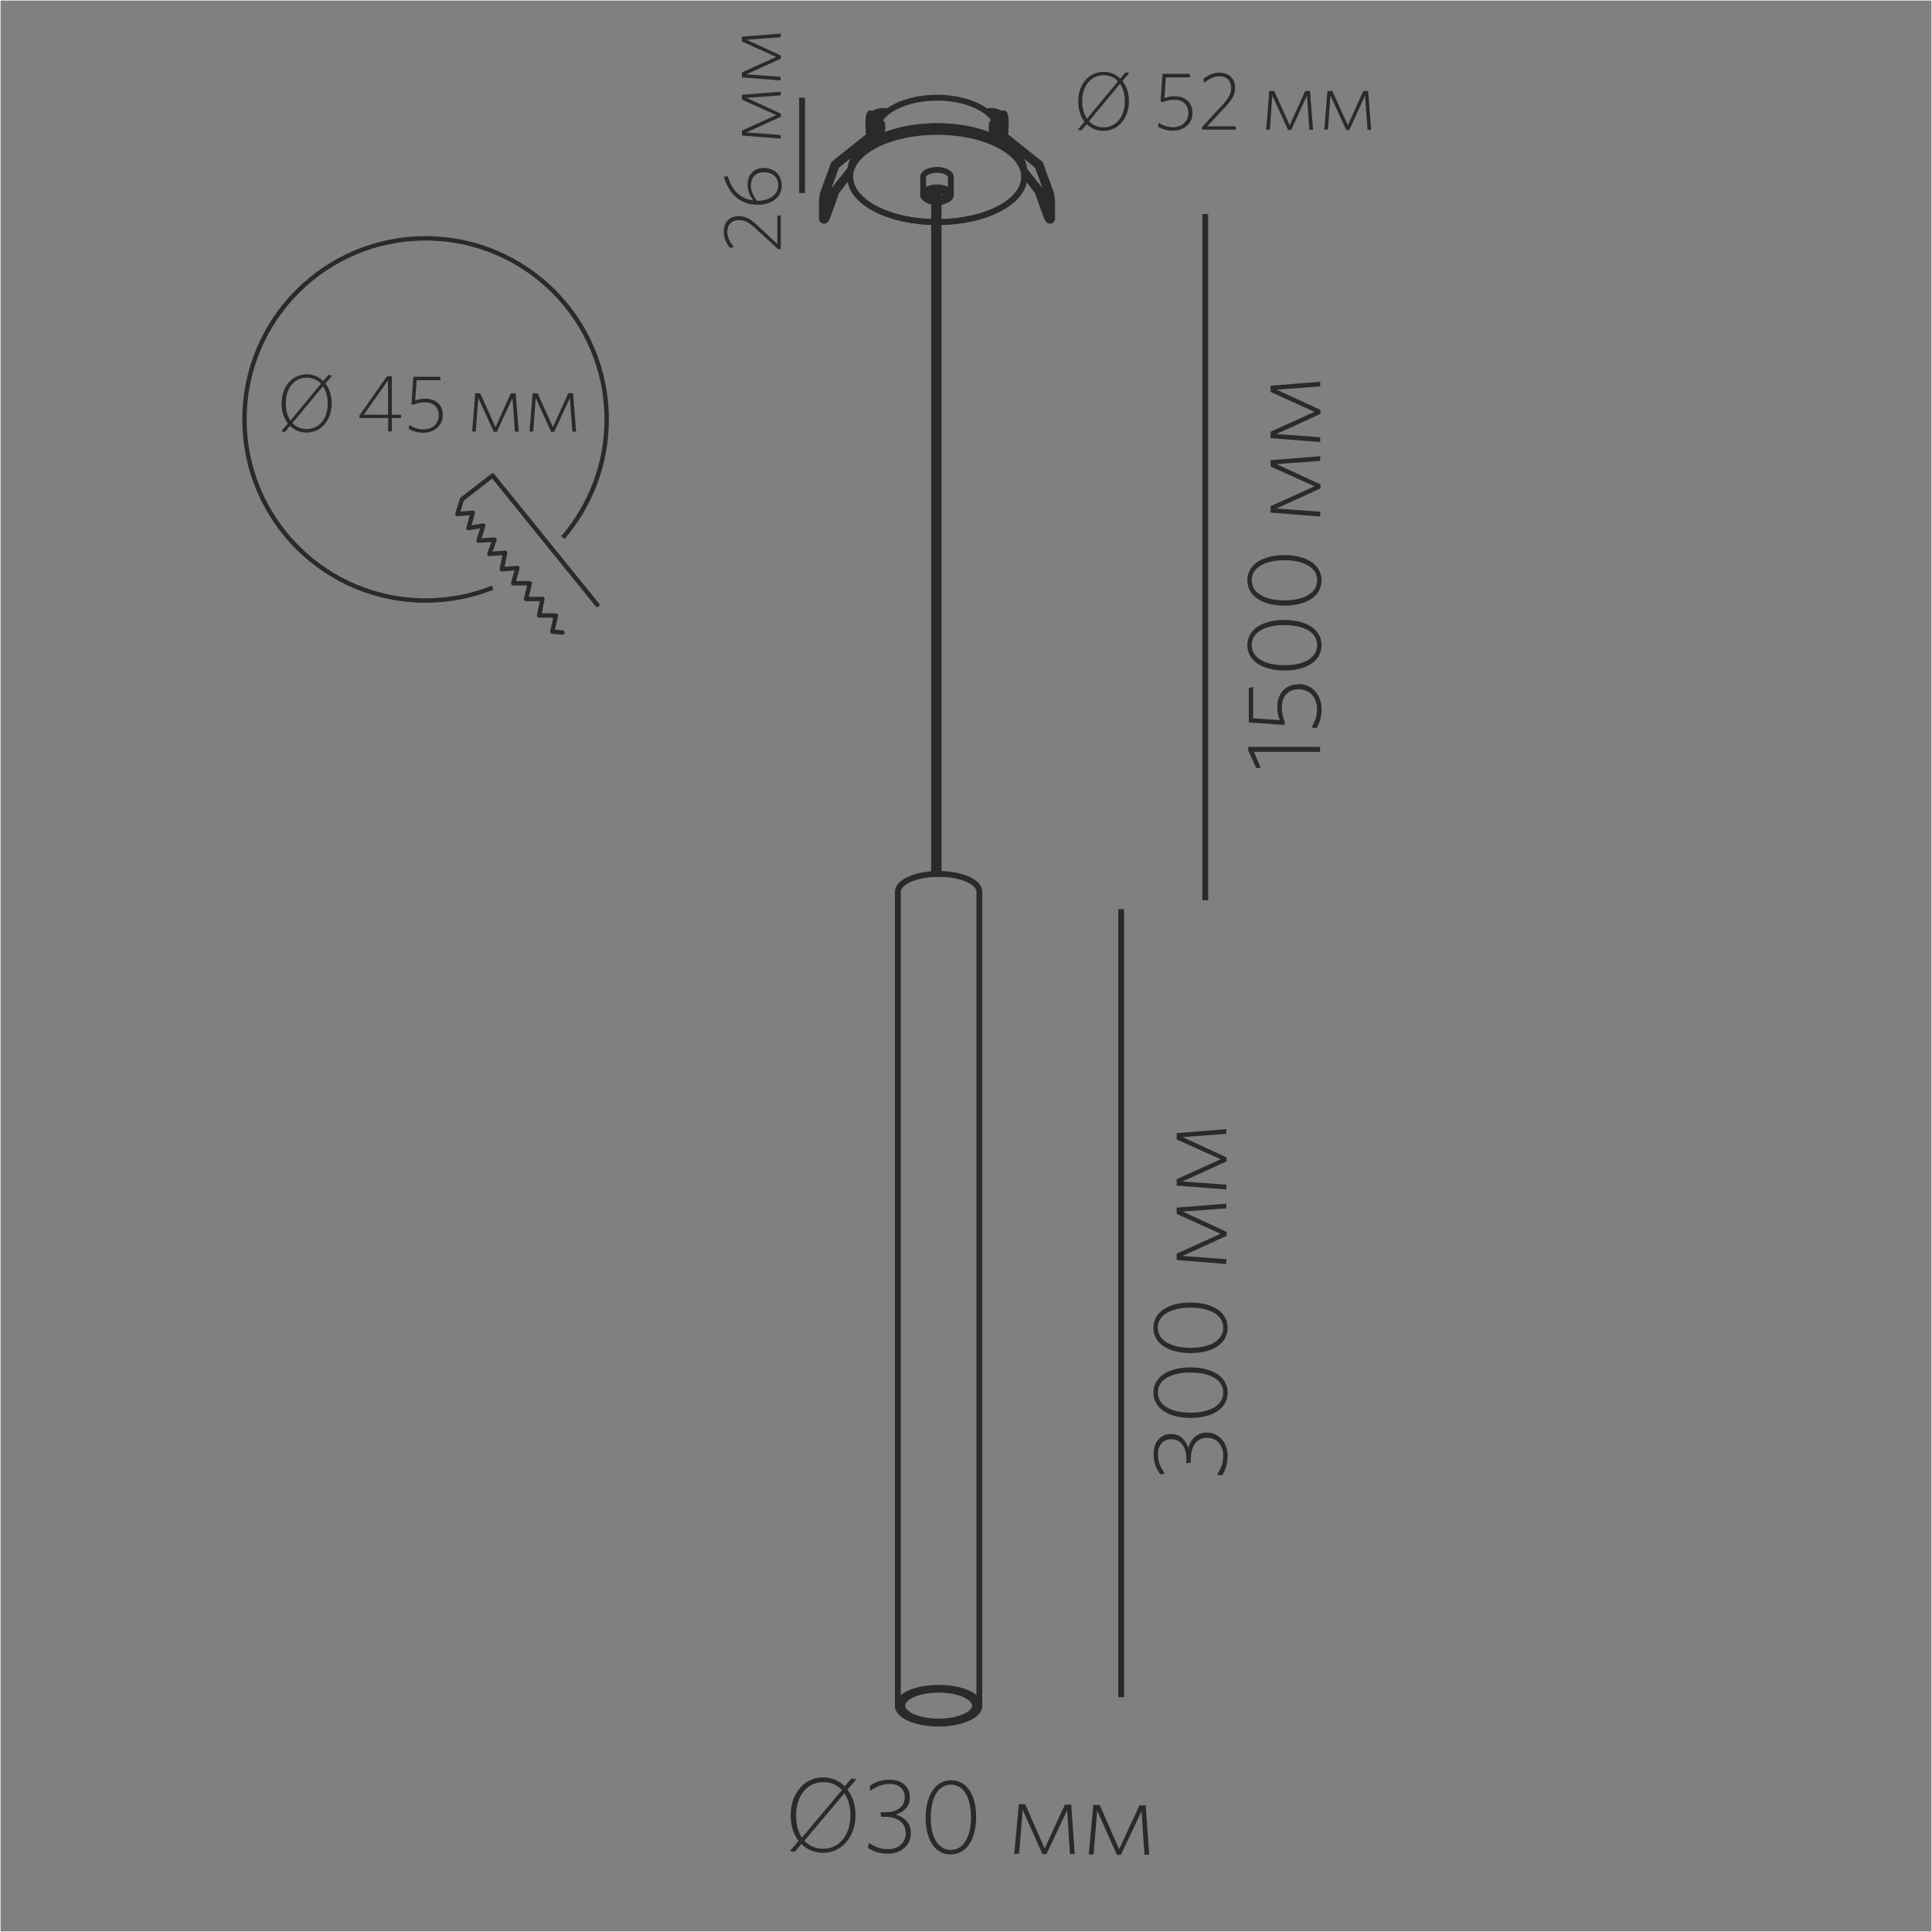 <?xml version="1.0" encoding="UTF-8"?>
<!DOCTYPE svg PUBLIC "-//W3C//DTD SVG 1.1//EN" "http://www.w3.org/Graphics/SVG/1.1/DTD/svg11.dtd">
<!-- Creator: CorelDRAW X6 -->
<svg xmlns="http://www.w3.org/2000/svg" xml:space="preserve" width="132.292mm" height="132.292mm" version="1.1" style="shape-rendering:geometricPrecision; text-rendering:geometricPrecision; image-rendering:optimizeQuality; fill-rule:evenodd; clip-rule:evenodd"
viewBox="0 0 13229 13229"
 xmlns:xlink="http://www.w3.org/1999/xlink">
 <rect x="0" y="0" width="13229" height="13229" fill="#808080" stroke="none"/>
 <defs>
  <style type="text/css">
   <![CDATA[
    .str0 {stroke:#FEFEFE;stroke-width:7.62}
    .str1 {stroke:#2B2A29;stroke-width:30}
    .str2 {stroke:#2B2A29;stroke-width:30;stroke-linecap:round;stroke-linejoin:round}
    .str3 {stroke:#2B2A29;stroke-width:40}
    .str4 {stroke:#2B2A29;stroke-width:40}
    .fil0 {fill:none}
    .fil2 {fill:#2B2A29}
    .fil1 {fill:#2B2A29;fill-rule:nonzero}
   ]]>
  </style>
 </defs>
 <g id="Слой_x0020_1">
  <rect class="fil0 str0" width="13229" height="13229"/>
  <path class="fil1" d="M5858 12432c1,-71 -20,-132 -55,-178l60 -70 -32 -7 -47 54c-38,-38 -88,-60 -145,-61 -128,-1 -224,106 -225,257 -1,72 19,132 54,178l-59 69 32 7 46 -55c38,38 88,60 146,61 128,1 224,-106 225,-257zm-35 1c-1,134 -77,227 -188,226 -52,-1 -95,-20 -127,-55l274 -325c27,39 42,92 41,154zm-185 -231c51,1 95,20 127,55l-274 326c-26,-40 -41,-92 -40,-154 1,-134 77,-227 188,-226zm599 353c1,-70 -41,-111 -104,-130 51,-16 97,-51 97,-117 1,-67 -47,-121 -137,-122 -56,-1 -101,17 -138,43l4 33c38,-27 81,-47 133,-47 68,1 104,39 103,92 -1,62 -49,103 -135,102l-30 0 3 31 21 0c102,1 148,47 148,114 -1,63 -49,109 -123,108 -52,-1 -87,-15 -130,-44l-6 35c33,23 80,39 134,40 91,1 160,-58 160,-139zm447 -110c1,-149 -61,-254 -170,-255 -109,-1 -175,104 -176,253 -1,149 61,254 170,255 109,1 175,-103 176,-253zm-35 0c-1,128 -49,223 -140,222 -91,-1 -137,-97 -136,-225 1,-128 49,-223 140,-222 90,1 136,97 135,225zm710 252l-24 -340 -43 0 -139 300 -133 -303 -44 0 -31 339 33 0 25 -300 135 303 27 0 142 -300 19 299 33 0zm510 5l-24 -340 -43 0 -139 300 -133 -303 -44 0 -31 339 33 0 25 -300 135 303 27 0 142 -300 19 299 33 0z"/>
  <path class="fil1" d="M8266 9809c-70,0 -111,42 -129,106 -17,-51 -52,-96 -118,-96 -67,0 -120,48 -120,138 0,56 18,100 45,138l33 -4c-28,-38 -48,-80 -48,-132 0,-68 38,-104 91,-104 62,0 103,48 103,134l0 30 31 -4 0 -21c0,-102 46,-149 113,-149 63,0 109,48 109,122 0,52 -14,87 -43,130l35 6c22,-33 38,-80 38,-134 0,-91 -59,-159 -140,-159zm-115 -446c-149,0 -253,64 -253,173 0,109 106,173 255,173 149,0 253,-64 253,-173 0,-109 -105,-173 -255,-173zm1 35c128,0 224,47 224,137 0,91 -96,138 -224,138 -128,0 -224,-47 -224,-138 0,-90 96,-137 224,-137zm-1 -479c-149,0 -253,64 -253,173 0,109 106,173 255,173 149,0 253,-64 253,-173 0,-109 -105,-173 -255,-173zm1 35c128,0 224,47 224,137 0,91 -96,138 -224,138 -128,0 -224,-47 -224,-138 0,-90 96,-137 224,-137zm245 -712l-340 27 0 43 301 136 -301 136 0 44 340 27 0 -33 -300 -22 302 -138 0 -27 -301 -139 299 -22 0 -33zm0 -510l-340 27 0 43 301 136 -301 136 0 44 340 27 0 -33 -300 -22 302 -138 0 -27 -301 -139 299 -22 0 -33z"/>
  <path class="fil1" d="M9039 5114l-492 0 0 25 56 122 29 -5 -46 -108 453 0 0 -34zm-148 -428c-90,0 -145,61 -145,158 0,38 8,64 17,87l-182 -13 0 -213 -30 5 0 237 242 17 5 -20c-11,-27 -21,-56 -21,-100 0,-79 45,-124 116,-124 82,0 125,64 125,134 0,53 -15,89 -38,127l35 5c20,-33 34,-75 34,-131 0,-93 -61,-171 -157,-171zm-97 -441c-149,0 -253,64 -253,173 0,109 106,173 255,173 149,0 253,-64 253,-173 0,-109 -105,-173 -255,-173zm1 35c128,0 224,47 224,137 0,91 -96,138 -224,138 -128,0 -224,-47 -224,-138 0,-90 96,-137 224,-137zm-1 -479c-149,0 -253,64 -253,173 0,109 106,173 255,173 149,0 253,-64 253,-173 0,-109 -105,-173 -255,-173zm1 35c128,0 224,47 224,137 0,91 -96,138 -224,138 -128,0 -224,-47 -224,-138 0,-90 96,-137 224,-137zm245 -712l-340 27 0 43 301 136 -301 136 0 44 340 27 0 -33 -300 -22 302 -138 0 -27 -301 -139 299 -22 0 -33zm0 -510l-340 27 0 43 301 136 -301 136 0 44 340 27 0 -33 -300 -22 302 -138 0 -27 -301 -139 299 -22 0 -33z"/>
  <path class="fil1" d="M5346 1474l-23 3 0 194 -134 -125c-50,-47 -84,-66 -132,-66 -60,0 -101,40 -101,107 0,46 19,81 42,110l28 -5c-26,-30 -46,-65 -46,-104 0,-50 30,-81 79,-81 40,0 67,14 117,59l152 140 18 0 0 -234zm-364 -268l-26 4c36,117 108,192 235,192 97,0 162,-55 162,-132 0,-68 -48,-120 -122,-120 -68,0 -112,46 -112,114 0,38 14,74 38,108 -88,-11 -146,-68 -175,-168zm160 62c0,-58 38,-89 89,-89 59,0 98,35 98,91 0,61 -59,105 -141,105l-5 0c-24,-32 -42,-68 -42,-107zm203 -640l-265 21 0 33 235 106 -235 106 0 34 265 21 0 -25 -234 -17 236 -108 0 -21 -235 -108 234 -17 0 -26zm0 -398l-265 21 0 33 235 106 -235 106 0 34 265 21 0 -25 -234 -17 236 -108 0 -21 -235 -108 234 -17 0 -26z"/>
  <path class="fil1" d="M7730 693c0,-55 -16,-103 -44,-138l46 -55 -25 -5 -36 43c-30,-29 -69,-46 -114,-46 -100,0 -174,84 -174,203 0,56 16,103 43,139l-46 54 25 5 36 -43c30,29 69,46 115,46 100,0 174,-84 174,-203zm-28 1c0,104 -59,178 -145,178 -41,0 -75,-15 -100,-42l212 -256c21,30 33,72 33,120zm-146 -179c40,0 75,15 99,42l-212 256c-21,-31 -33,-72 -33,-120 0,-104 59,-178 145,-178zm609 257c0,-70 -48,-113 -124,-113 -29,0 -50,6 -68,13l10 -142 166 0 -4 -24 -185 0 -13 189 15 4c21,-8 43,-16 78,-16 62,0 97,35 97,90 0,64 -50,98 -104,98 -41,0 -69,-12 -99,-30l-4 27c26,15 59,27 102,27 72,0 134,-47 134,-122zm298 116l-3 -23 -194 0 125 -134c47,-50 66,-84 66,-132 0,-60 -40,-101 -107,-101 -46,0 -81,19 -110,42l5 28c30,-26 65,-46 104,-46 50,0 81,30 81,79 0,40 -14,67 -59,117l-140 152 0 18 234 0zm528 0l-21 -265 -33 0 -106 235 -106 -235 -34 0 -21 265 25 0 17 -234 108 236 21 0 108 -235 17 234 26 0zm398 0l-21 -265 -33 0 -106 235 -106 -235 -34 0 -21 265 25 0 17 -234 108 236 21 0 108 -235 17 234 26 0z"/>
  <path class="fil1" d="M2271 2762c0,-55 -16,-102 -43,-136l46 -54 -25 -5 -36 42c-30,-29 -69,-46 -113,-46 -99,0 -172,83 -172,200 0,55 16,102 43,137l-45 53 25 5 35 -42c30,29 69,46 113,46 99,0 172,-83 172,-200zm-27 1c0,103 -58,175 -143,175 -40,0 -74,-15 -99,-41l209 -252c21,30 33,71 33,118zm-144 -177c40,0 74,15 98,41l-209 253c-21,-31 -32,-71 -32,-119 0,-103 58,-175 143,-175zm646 276l0 -22 -63 0 0 -264 -33 0 -189 269 0 17 197 0 0 92 25 0 0 -92 63 0zm-89 -22l-166 0 166 -236 0 236zm375 1c0,-69 -47,-111 -122,-111 -29,0 -50,6 -67,13l10 -140 164 0 -4 -23 -183 0 -13 187 15 4c21,-8 43,-16 77,-16 61,0 95,35 95,89 0,63 -50,96 -103,96 -41,0 -69,-12 -98,-30l-4 27c26,15 58,26 101,26 71,0 132,-47 132,-121zm520 114l-21 -262 -33 0 -105 232 -105 -232 -34 0 -21 262 25 0 17 -231 106 233 21 0 107 -232 17 231 26 0zm393 0l-21 -262 -33 0 -105 232 -105 -232 -34 0 -21 262 25 0 17 -231 106 233 21 0 107 -232 17 231 26 0z"/>
  <path class="fil0 str1" d="M3854 3681c187,-217 300,-500 300,-809 0,-685 -555,-1240 -1240,-1240 -685,0 -1240,555 -1240,1240 0,685 555,1240 1240,1240 162,0 317,-31 459,-88"/>
  <polyline class="fil0 str2" points="4090,4142 3373,3256 3163,3419 3132,3520 3237,3511 3208,3616 3309,3599 3277,3702 3386,3695 3351,3793 3459,3785 3436,3898 3543,3889 3514,3994 3628,3994 3602,4102 3714,4101 3692,4214 3807,4215 3782,4325 3851,4331 "/>
  <g id="_1260827248">
   <line class="fil0 str3" x1="7677" y1="6225" x2="7677" y2= "11621" />
   <line class="fil0 str3" x1="8253" y1="1466" x2="8253" y2= "6164" />
   <polygon class="fil2 str4" points="6396,1323 6427,1323 6427,5984 6396,5984 "/>
   <g>
    <path class="fil0 str3" d="M6417 903c329,0 596,138 596,309 0,171 -267,309 -596,309 -329,0 -596,-138 -596,-309 0,-171 267,-309 596,-309z"/>
    <path class="fil0 str3" d="M6417 864c186,0 351,44 461,113 85,53 136,122 136,196l0 39 0 0c0,171 -267,309 -596,309 -329,0 -596,-138 -596,-309l0 0 0 -39c0,-171 267,-309 596,-309z"/>
    <path class="fil0 str3" d="M6833 952c-107,-54 -254,-88 -416,-88 -162,0 -309,34 -417,88m1 -73c17,-117 196,-210 415,-210 140,0 264,38 340,96 42,32 69,71 75,113"/>
    <path class="fil0 str3" d="M6791 857l69 55 263 210c0,0 65,179 72,197 6,18 9,46 9,62 1,16 0,109 0,119 0,7 -11,16 -21,10 -3,-2 -7,-5 -10,-11 -12,-23 -68,-186 -68,-186l-92 -120 -1 -32 110 139 61 165c0,0 0,-1 0,-3 0,-2 0,-6 0,-10 0,-21 0,-64 0,-72 0,-11 -2,-33 -7,-48 -5,-15 -72,-196 -72,-196l-314 -256 1 -23z"/>
    <path class="fil0 str3" d="M6883 929c1,-32 4,-66 4,-97 0,-10 -3,-50 -11,-55 -8,-5 -18,6 -18,6 0,0 -47,-38 -102,-18"/>
    <polyline class="fil0 str3" points="6879,978 6879,952 6879,951 "/>
    <path class="fil0 str3" d="M6777 784c0,0 70,1 86,51"/>
    <path class="fil0 str3" d="M6858 853c0,0 -22,-37 -51,-35"/>
    <path class="fil0 str3" d="M6846 867c0,0 -10,-12 -22,-15"/>
    <path class="fil0 str3" d="M6858 783c0,0 33,59 -33,100"/>
    <path class="fil0 str3" d="M6886 843c0,0 -8,38 -42,56"/>
    <path class="fil0 str3" d="M6857 909c0,0 25,-18 29,-47"/>
    <path class="fil0 str3" d="M6871 920c0,0 13,-13 14,-26"/>
    <path class="fil0 str3" d="M6863 968c0,0 10,-10 11,-18"/>
    <path class="fil0 str3" d="M6852 962c0,0 15,-10 18,-18"/>
    <path class="fil0 str3" d="M6837 956c0,0 16,-7 22,-20"/>
    <path class="fil0 str3" d="M6828 909c-8,4 -19,10 -28,11"/>
    <path class="fil0 str3" d="M6843 922c0,0 -18,13 -28,17"/>
    <path class="fil0 str3" d="M6818 875c-2,2 -17,-28 -20,-33 -4,-4 -6,3 -6,15 0,11 -1,45 1,51 2,5 8,22 22,36"/>
    <line class="fil0 str3" x1="7183" y1="1465" x2="7183" y2= "1510" />
    <g>
     <path class="fil0 str3" d="M6041 857l-69 55 -263 210c0,0 -65,179 -72,197 -6,18 -9,46 -9,62 -1,16 0,109 0,119 0,7 11,16 21,10 3,-2 7,-5 10,-11 12,-23 68,-186 68,-186l92 -120 1 -32 -110 139 -61 165c0,0 0,-1 0,-3 0,-2 0,-6 0,-10 0,-21 0,-64 0,-72 0,-11 2,-33 7,-48 5,-15 72,-196 72,-196l314 -256 -1 -23z"/>
     <path class="fil0 str3" d="M5950 929c-1,-32 -4,-66 -4,-97 0,-10 3,-50 11,-55 8,-5 18,6 18,6 0,0 47,-38 102,-18"/>
     <polyline class="fil0 str3" points="5954,978 5954,952 5954,951 "/>
     <path class="fil0 str3" d="M6055 784c0,0 -70,1 -86,51"/>
     <path class="fil0 str3" d="M5975 853c0,0 22,-37 51,-35"/>
     <path class="fil0 str3" d="M5986 867c0,0 10,-12 22,-15"/>
     <path class="fil0 str3" d="M5975 783c0,0 -33,59 33,100"/>
     <path class="fil0 str3" d="M5946 843c0,0 8,38 42,56"/>
     <path class="fil0 str3" d="M5975 909c0,0 -25,-18 -29,-47"/>
     <path class="fil0 str3" d="M5962 920c0,0 -13,-13 -14,-26"/>
     <path class="fil0 str3" d="M5970 968c0,0 -10,-10 -11,-18"/>
     <path class="fil0 str3" d="M5981 962c0,0 -15,-10 -18,-18"/>
     <path class="fil0 str3" d="M5995 956c0,0 -16,-7 -22,-20"/>
     <path class="fil0 str3" d="M6005 909c8,4 19,10 28,11"/>
     <path class="fil0 str3" d="M5989 922c0,0 18,13 28,17"/>
     <path class="fil0 str3" d="M6014 875c2,2 17,-28 20,-33 4,-4 6,3 6,15 0,11 1,45 -1,51 -2,5 -8,22 -22,36"/>
     <line class="fil0 str3" x1="5649" y1="1465" x2="5649" y2= "1510" />
    </g>
    <path class="fil0 str3" d="M6416 1283c52,0 95,23 95,50 0,28 -42,50 -95,50 -52,0 -95,-23 -95,-50 0,-28 42,-50 95,-50z"/>
    <path class="fil0 str3" d="M6416 1163c52,0 95,23 95,50l0 120c0,28 -42,50 -95,50 -52,0 -95,-23 -95,-50l0 -120c0,-28 42,-50 95,-50z"/>
    <path class="fil0 str3" d="M6416 1303c32,0 59,14 59,31 0,17 -26,31 -59,31 -32,0 -59,-14 -59,-31 0,-17 26,-31 59,-31z"/>
   </g>
   <line class="fil0 str3" x1="5492" y1="669" x2="5492" y2= "1322" />
   <g>
    <path class="fil0 str4" d="M6427 5984c154,0 279,54 279,122l0 5573c0,67 -125,122 -279,122 -154,0 -279,-54 -279,-122l0 -5573c0,-67 125,-122 279,-122z"/>
    <path class="fil0 str4" d="M6427 11557c154,0 279,54 279,122 0,67 -125,122 -279,122 -154,0 -279,-54 -279,-122 0,-67 125,-122 279,-122z"/>
    <path class="fil0 str4" d="M6427 11570c137,0 249,49 249,109 0,60 -111,109 -249,109 -137,0 -249,-49 -249,-109 0,-60 111,-109 249,-109z"/>
   </g>
  </g>
 </g>
</svg>
